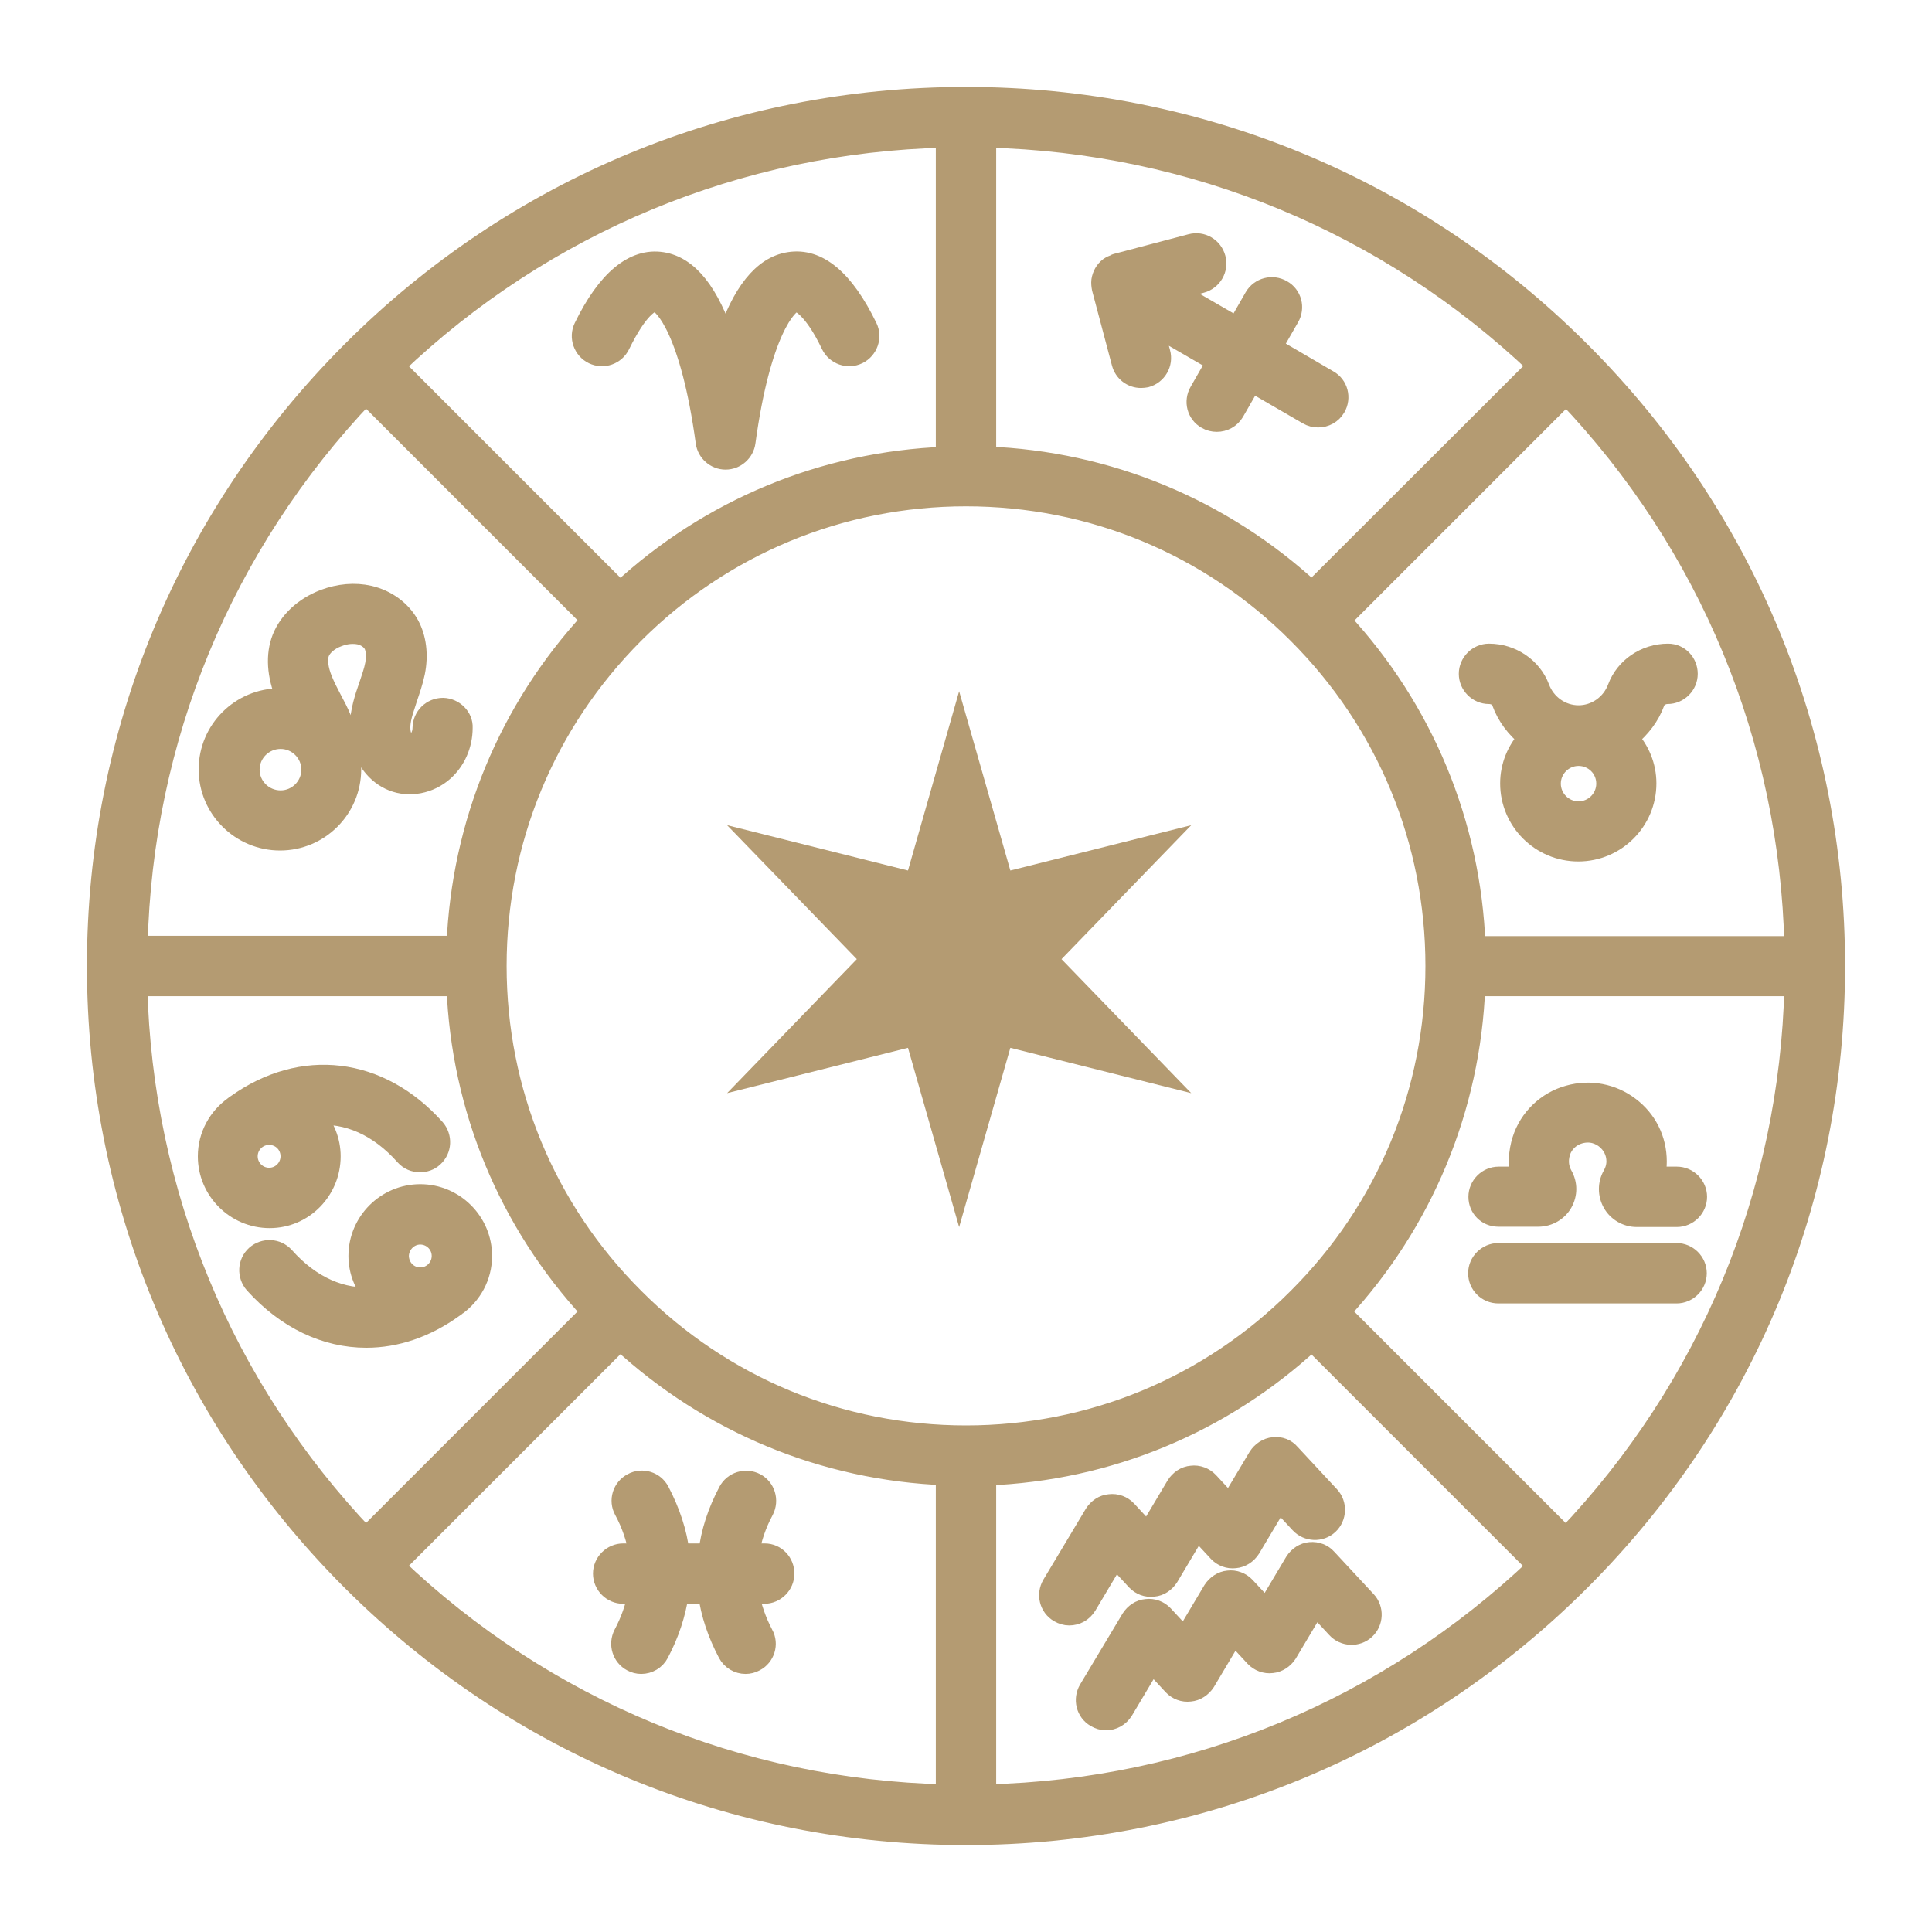<svg width="40" height="40" viewBox="0 0 40 40" fill="none" xmlns="http://www.w3.org/2000/svg">
<path d="M32.728 7.272C29.332 3.871 24.813 2 20 2C15.187 2 10.668 3.871 7.272 7.272C3.877 10.674 2 15.187 2 20C2 24.808 3.871 29.326 7.272 32.728C10.674 36.129 15.192 38 20 38C24.808 38 29.326 36.129 32.728 32.728C36.129 29.326 38 24.808 38 20C38 15.187 36.129 10.668 32.728 7.272ZM30.556 19.575C30.46 17.052 29.479 14.688 27.767 12.84L32.427 8.18C35.381 11.281 37.042 15.294 37.144 19.581H30.556V19.575ZM26.866 26.866C25.034 28.702 22.591 29.712 20 29.712C17.404 29.712 14.966 28.702 13.134 26.866C11.298 25.034 10.289 22.591 10.289 20C10.289 17.404 11.298 14.966 13.129 13.129C14.96 11.298 17.404 10.283 20 10.283C22.596 10.283 25.034 11.292 26.866 13.129C28.697 14.96 29.712 17.404 29.712 20C29.712 22.596 28.702 25.034 26.866 26.866ZM27.16 12.233C25.306 10.521 22.942 9.54 20.425 9.444V2.856C24.706 2.958 28.725 4.625 31.826 7.573L27.16 12.233ZM19.575 2.856V9.449C17.052 9.546 14.688 10.527 12.84 12.239L8.18 7.579C11.275 4.625 15.294 2.958 19.575 2.856ZM7.573 8.174L12.233 12.834C10.521 14.688 9.546 17.052 9.444 19.575H2.856C2.958 15.294 4.619 11.275 7.573 8.174ZM9.444 20.425C9.54 22.948 10.521 25.306 12.233 27.16L7.573 31.82C4.619 28.719 2.958 24.706 2.85 20.425H9.444ZM12.84 27.761C14.694 29.473 17.058 30.454 19.575 30.551V37.144C15.294 37.042 11.275 35.375 8.18 32.421L12.84 27.761ZM20.425 37.144V30.556C22.948 30.46 25.312 29.479 27.16 27.767L31.82 32.427C28.725 35.375 24.706 37.042 20.425 37.144ZM32.421 31.82L27.761 27.16C29.473 25.306 30.454 22.942 30.551 20.425H37.144C37.042 24.706 35.375 28.719 32.421 31.82Z" fill="#B49B72" stroke="#B49B72" stroke-width="0.4"/>
<path d="M13.577 6.252C13.741 6.28 14.291 6.87 14.603 9.155C14.631 9.364 14.813 9.523 15.022 9.523C15.232 9.523 15.414 9.364 15.442 9.155C15.754 6.87 16.304 6.28 16.474 6.252C16.536 6.241 16.831 6.371 17.199 7.142C17.301 7.352 17.556 7.442 17.766 7.34C17.976 7.238 18.067 6.983 17.965 6.774C17.483 5.781 16.939 5.322 16.338 5.419C15.788 5.504 15.345 6.059 15.022 7.063C14.694 6.054 14.257 5.504 13.707 5.419C13.123 5.328 12.562 5.781 12.08 6.774C11.978 6.983 12.069 7.238 12.278 7.34C12.494 7.442 12.743 7.352 12.845 7.142C13.22 6.377 13.475 6.246 13.577 6.252Z" fill="#B49B72" stroke="#B49B72" stroke-width="0.4"/>
<path d="M9.172 14.648C8.934 14.648 8.746 14.835 8.741 15.068C8.741 15.181 8.695 15.289 8.627 15.346C8.576 15.391 8.491 15.414 8.446 15.391C8.384 15.368 8.321 15.272 8.304 15.164C8.282 15.034 8.304 14.875 8.378 14.654L8.44 14.461C8.497 14.291 8.559 14.115 8.599 13.923C8.673 13.554 8.627 13.208 8.48 12.936C8.31 12.63 8.009 12.409 7.647 12.324C7.346 12.256 7.023 12.284 6.706 12.403C6.292 12.562 5.974 12.857 5.832 13.214C5.696 13.565 5.725 13.979 5.906 14.421C5.912 14.433 5.917 14.45 5.923 14.461C5.883 14.456 5.844 14.45 5.798 14.45C4.976 14.45 4.313 15.113 4.313 15.93C4.313 16.746 4.982 17.409 5.798 17.409C6.615 17.409 7.278 16.746 7.278 15.93V15.924C7.278 15.924 7.278 15.924 7.278 15.918C7.278 15.572 7.216 15.238 7.091 14.92C7.029 14.756 6.944 14.603 6.864 14.45C6.802 14.331 6.74 14.212 6.689 14.087C6.592 13.855 6.569 13.65 6.62 13.514C6.671 13.384 6.813 13.259 7 13.191C7.159 13.129 7.312 13.118 7.448 13.146C7.567 13.174 7.675 13.248 7.726 13.339C7.777 13.435 7.788 13.582 7.76 13.752C7.732 13.9 7.681 14.036 7.635 14.178C7.613 14.251 7.584 14.319 7.562 14.393C7.488 14.631 7.403 14.954 7.46 15.295C7.522 15.703 7.783 16.043 8.129 16.179C8.474 16.315 8.894 16.236 9.189 15.975C9.438 15.754 9.586 15.425 9.586 15.068C9.597 14.847 9.404 14.654 9.172 14.648ZM5.81 16.564C5.458 16.564 5.175 16.281 5.175 15.935C5.175 15.589 5.458 15.306 5.81 15.306C6.156 15.306 6.439 15.589 6.439 15.935C6.439 16.281 6.156 16.564 5.81 16.564Z" fill="#B49B72" stroke="#B49B72" stroke-width="0.4"/>
<path d="M22.806 5.974L23.215 7.516C23.265 7.709 23.436 7.833 23.623 7.833C23.657 7.833 23.696 7.828 23.73 7.822C23.957 7.76 24.093 7.527 24.031 7.301L23.884 6.745L25.176 7.493L24.825 8.106C24.706 8.31 24.773 8.57 24.978 8.684C25.046 8.724 25.119 8.741 25.193 8.741C25.34 8.741 25.482 8.667 25.562 8.531L25.913 7.919L27.075 8.593C27.143 8.633 27.217 8.65 27.291 8.65C27.438 8.65 27.58 8.576 27.659 8.44C27.778 8.236 27.71 7.975 27.506 7.862L26.35 7.187L26.701 6.575C26.82 6.371 26.752 6.11 26.548 5.997C26.344 5.878 26.083 5.946 25.964 6.15L25.613 6.762L24.32 6.014L24.876 5.866C25.102 5.804 25.238 5.571 25.176 5.345C25.114 5.118 24.887 4.982 24.654 5.044L23.107 5.452C23.095 5.452 23.09 5.464 23.084 5.464C23.039 5.481 22.999 5.498 22.959 5.526C22.869 5.594 22.812 5.696 22.795 5.81C22.789 5.861 22.795 5.917 22.806 5.974Z" fill="#B49B72" stroke="#B49B72" stroke-width="0.4"/>
<path d="M34.536 13.526C34.06 13.526 33.64 13.815 33.482 14.24C33.357 14.575 33.039 14.802 32.682 14.802C32.325 14.802 32.008 14.575 31.883 14.24C31.724 13.815 31.299 13.526 30.828 13.526C30.596 13.526 30.403 13.719 30.403 13.951C30.403 14.184 30.596 14.376 30.828 14.376C30.947 14.376 31.049 14.439 31.084 14.535C31.191 14.835 31.39 15.091 31.628 15.278C31.401 15.527 31.259 15.856 31.259 16.219C31.259 17.001 31.894 17.636 32.677 17.636C33.459 17.636 34.094 17.001 34.094 16.219C34.094 15.856 33.952 15.527 33.725 15.278C33.964 15.085 34.162 14.835 34.27 14.535C34.304 14.444 34.411 14.376 34.525 14.376C34.757 14.376 34.95 14.184 34.95 13.951C34.95 13.719 34.769 13.526 34.536 13.526ZM33.249 16.224C33.249 16.536 32.994 16.791 32.682 16.791C32.37 16.791 32.115 16.536 32.115 16.224C32.115 15.913 32.37 15.658 32.682 15.658C32.994 15.658 33.249 15.907 33.249 16.224Z" fill="#B49B72" stroke="#B49B72" stroke-width="0.4"/>
<path d="M31.021 25.198H31.849C32.059 25.198 32.257 25.085 32.359 24.904C32.461 24.722 32.461 24.512 32.359 24.331C32.302 24.229 32.246 24.065 32.314 23.849C32.37 23.674 32.518 23.532 32.699 23.481C32.954 23.407 33.136 23.509 33.226 23.577C33.374 23.691 33.459 23.861 33.459 24.042C33.459 24.144 33.431 24.24 33.38 24.331C33.278 24.507 33.278 24.728 33.38 24.909C33.482 25.091 33.68 25.204 33.884 25.204H34.718C34.95 25.204 35.143 25.011 35.143 24.779C35.143 24.547 34.95 24.354 34.718 24.354H34.275C34.298 24.252 34.309 24.15 34.309 24.048C34.309 23.594 34.105 23.18 33.742 22.908C33.385 22.636 32.92 22.545 32.478 22.67C32.019 22.795 31.65 23.152 31.509 23.6C31.429 23.855 31.418 24.11 31.469 24.354H31.027C30.794 24.354 30.602 24.547 30.602 24.779C30.602 25.011 30.783 25.198 31.021 25.198Z" fill="#B49B72" stroke="#B49B72" stroke-width="0.4"/>
<path d="M31.021 26.786H34.712C34.944 26.786 35.137 26.594 35.137 26.361C35.137 26.129 34.944 25.936 34.712 25.936H31.021C30.789 25.936 30.596 26.129 30.596 26.361C30.596 26.594 30.783 26.786 31.021 26.786Z" fill="#B49B72" stroke="#B49B72" stroke-width="0.4"/>
<path d="M26.367 29.955C26.236 29.967 26.117 30.046 26.044 30.16L25.459 31.14L25.029 30.675C24.938 30.579 24.802 30.528 24.672 30.545C24.535 30.556 24.422 30.636 24.348 30.749L23.764 31.73L23.334 31.265C23.243 31.169 23.112 31.118 22.976 31.135C22.84 31.146 22.727 31.225 22.653 31.339L21.774 32.807C21.655 33.011 21.718 33.272 21.922 33.391C21.99 33.431 22.064 33.453 22.137 33.453C22.285 33.453 22.421 33.38 22.506 33.244L23.09 32.263L23.521 32.728C23.611 32.824 23.742 32.875 23.878 32.858C24.014 32.847 24.127 32.767 24.201 32.654L24.785 31.673L25.216 32.138C25.306 32.234 25.437 32.285 25.573 32.268C25.703 32.257 25.822 32.178 25.896 32.064L26.48 31.084L26.911 31.548C27.07 31.718 27.342 31.73 27.512 31.571C27.682 31.412 27.693 31.14 27.535 30.97L26.718 30.091C26.633 29.989 26.503 29.938 26.367 29.955Z" fill="#B49B72" stroke="#B49B72" stroke-width="0.4"/>
<path d="M27.126 32.127C26.996 32.138 26.877 32.217 26.803 32.331L26.219 33.311L25.788 32.847C25.698 32.75 25.562 32.699 25.431 32.716C25.301 32.727 25.182 32.807 25.108 32.92L24.524 33.901L24.093 33.436C24.003 33.34 23.872 33.289 23.736 33.306C23.6 33.317 23.487 33.397 23.413 33.51L22.534 34.978C22.415 35.182 22.477 35.443 22.682 35.562C22.75 35.602 22.823 35.624 22.897 35.624C23.044 35.624 23.18 35.551 23.265 35.415L23.849 34.434L24.28 34.899C24.371 34.995 24.501 35.046 24.637 35.029C24.768 35.018 24.887 34.938 24.961 34.825L25.545 33.844L25.975 34.309C26.066 34.406 26.202 34.457 26.333 34.44C26.463 34.428 26.582 34.349 26.656 34.236L27.24 33.255L27.671 33.72C27.829 33.89 28.101 33.901 28.271 33.742C28.442 33.584 28.453 33.311 28.294 33.141L27.478 32.263C27.393 32.166 27.262 32.115 27.126 32.127Z" fill="#B49B72" stroke="#B49B72" stroke-width="0.4"/>
<path d="M6.853 23.94C6.853 23.617 6.728 23.322 6.53 23.095C7.187 23.039 7.834 23.317 8.378 23.929C8.463 24.025 8.576 24.07 8.695 24.07C8.798 24.07 8.9 24.037 8.979 23.963C9.155 23.804 9.166 23.538 9.013 23.362C7.862 22.075 6.246 21.888 4.886 22.863C4.874 22.869 4.863 22.874 4.852 22.886L4.846 22.891L4.84 22.897C4.512 23.129 4.296 23.509 4.296 23.94C4.296 24.649 4.874 25.227 5.583 25.227C6.292 25.227 6.853 24.643 6.853 23.94ZM5.135 23.94C5.135 23.702 5.328 23.504 5.572 23.504C5.815 23.504 6.008 23.696 6.008 23.94C6.008 24.178 5.815 24.377 5.572 24.377C5.328 24.377 5.135 24.178 5.135 23.94Z" fill="#B49B72" stroke="#B49B72" stroke-width="0.4"/>
<path d="M7.584 27.704C8.202 27.704 8.826 27.494 9.404 27.075C9.41 27.069 9.421 27.064 9.427 27.058C9.432 27.058 9.432 27.052 9.438 27.052L9.444 27.047C9.773 26.814 9.988 26.434 9.988 26.003C9.988 25.295 9.41 24.717 8.701 24.717C7.992 24.717 7.414 25.295 7.414 26.003C7.414 26.327 7.539 26.621 7.743 26.848C7.085 26.905 6.439 26.627 5.895 26.015C5.736 25.839 5.47 25.828 5.294 25.981C5.118 26.14 5.107 26.406 5.26 26.582C5.929 27.324 6.745 27.704 7.584 27.704ZM8.701 25.567C8.939 25.567 9.138 25.76 9.138 26.003C9.138 26.242 8.945 26.44 8.701 26.44C8.457 26.44 8.27 26.247 8.265 26.003C8.27 25.765 8.463 25.567 8.701 25.567Z" fill="#B49B72" stroke="#B49B72" stroke-width="0.4"/>
<path d="M15.833 32.155H15.516C15.567 31.86 15.663 31.565 15.822 31.271C15.929 31.061 15.85 30.806 15.646 30.698C15.436 30.59 15.181 30.67 15.073 30.874C14.847 31.299 14.71 31.724 14.659 32.155H14.076C14.025 31.724 13.883 31.299 13.662 30.874C13.554 30.664 13.293 30.585 13.089 30.698C12.879 30.806 12.8 31.067 12.913 31.271C13.072 31.565 13.168 31.86 13.22 32.155H12.902C12.67 32.155 12.477 32.348 12.477 32.58C12.477 32.813 12.67 33.005 12.902 33.005H13.197C13.146 33.278 13.049 33.555 12.902 33.833C12.794 34.043 12.874 34.298 13.078 34.406C13.14 34.44 13.208 34.457 13.276 34.457C13.429 34.457 13.577 34.372 13.65 34.23C13.866 33.822 13.996 33.414 14.059 33.005H14.654C14.71 33.414 14.847 33.822 15.062 34.23C15.136 34.372 15.283 34.457 15.436 34.457C15.504 34.457 15.572 34.44 15.635 34.406C15.844 34.298 15.924 34.037 15.81 33.833C15.663 33.555 15.572 33.278 15.516 33.005H15.822C16.054 33.005 16.247 32.813 16.247 32.58C16.247 32.348 16.066 32.155 15.833 32.155Z" fill="#B49B72" stroke="#B49B72" stroke-width="0.4"/>
<path d="M19.858 15.04L20.779 18.264L24.032 17.449L21.699 19.858L24.032 22.268L20.779 21.453L19.858 24.677L18.938 21.453L15.685 22.268L18.018 19.858L15.685 17.449L18.938 18.264L19.858 15.04Z" fill="#B49B72" stroke="#B49B72" stroke-width="0.4"/>
</svg>
